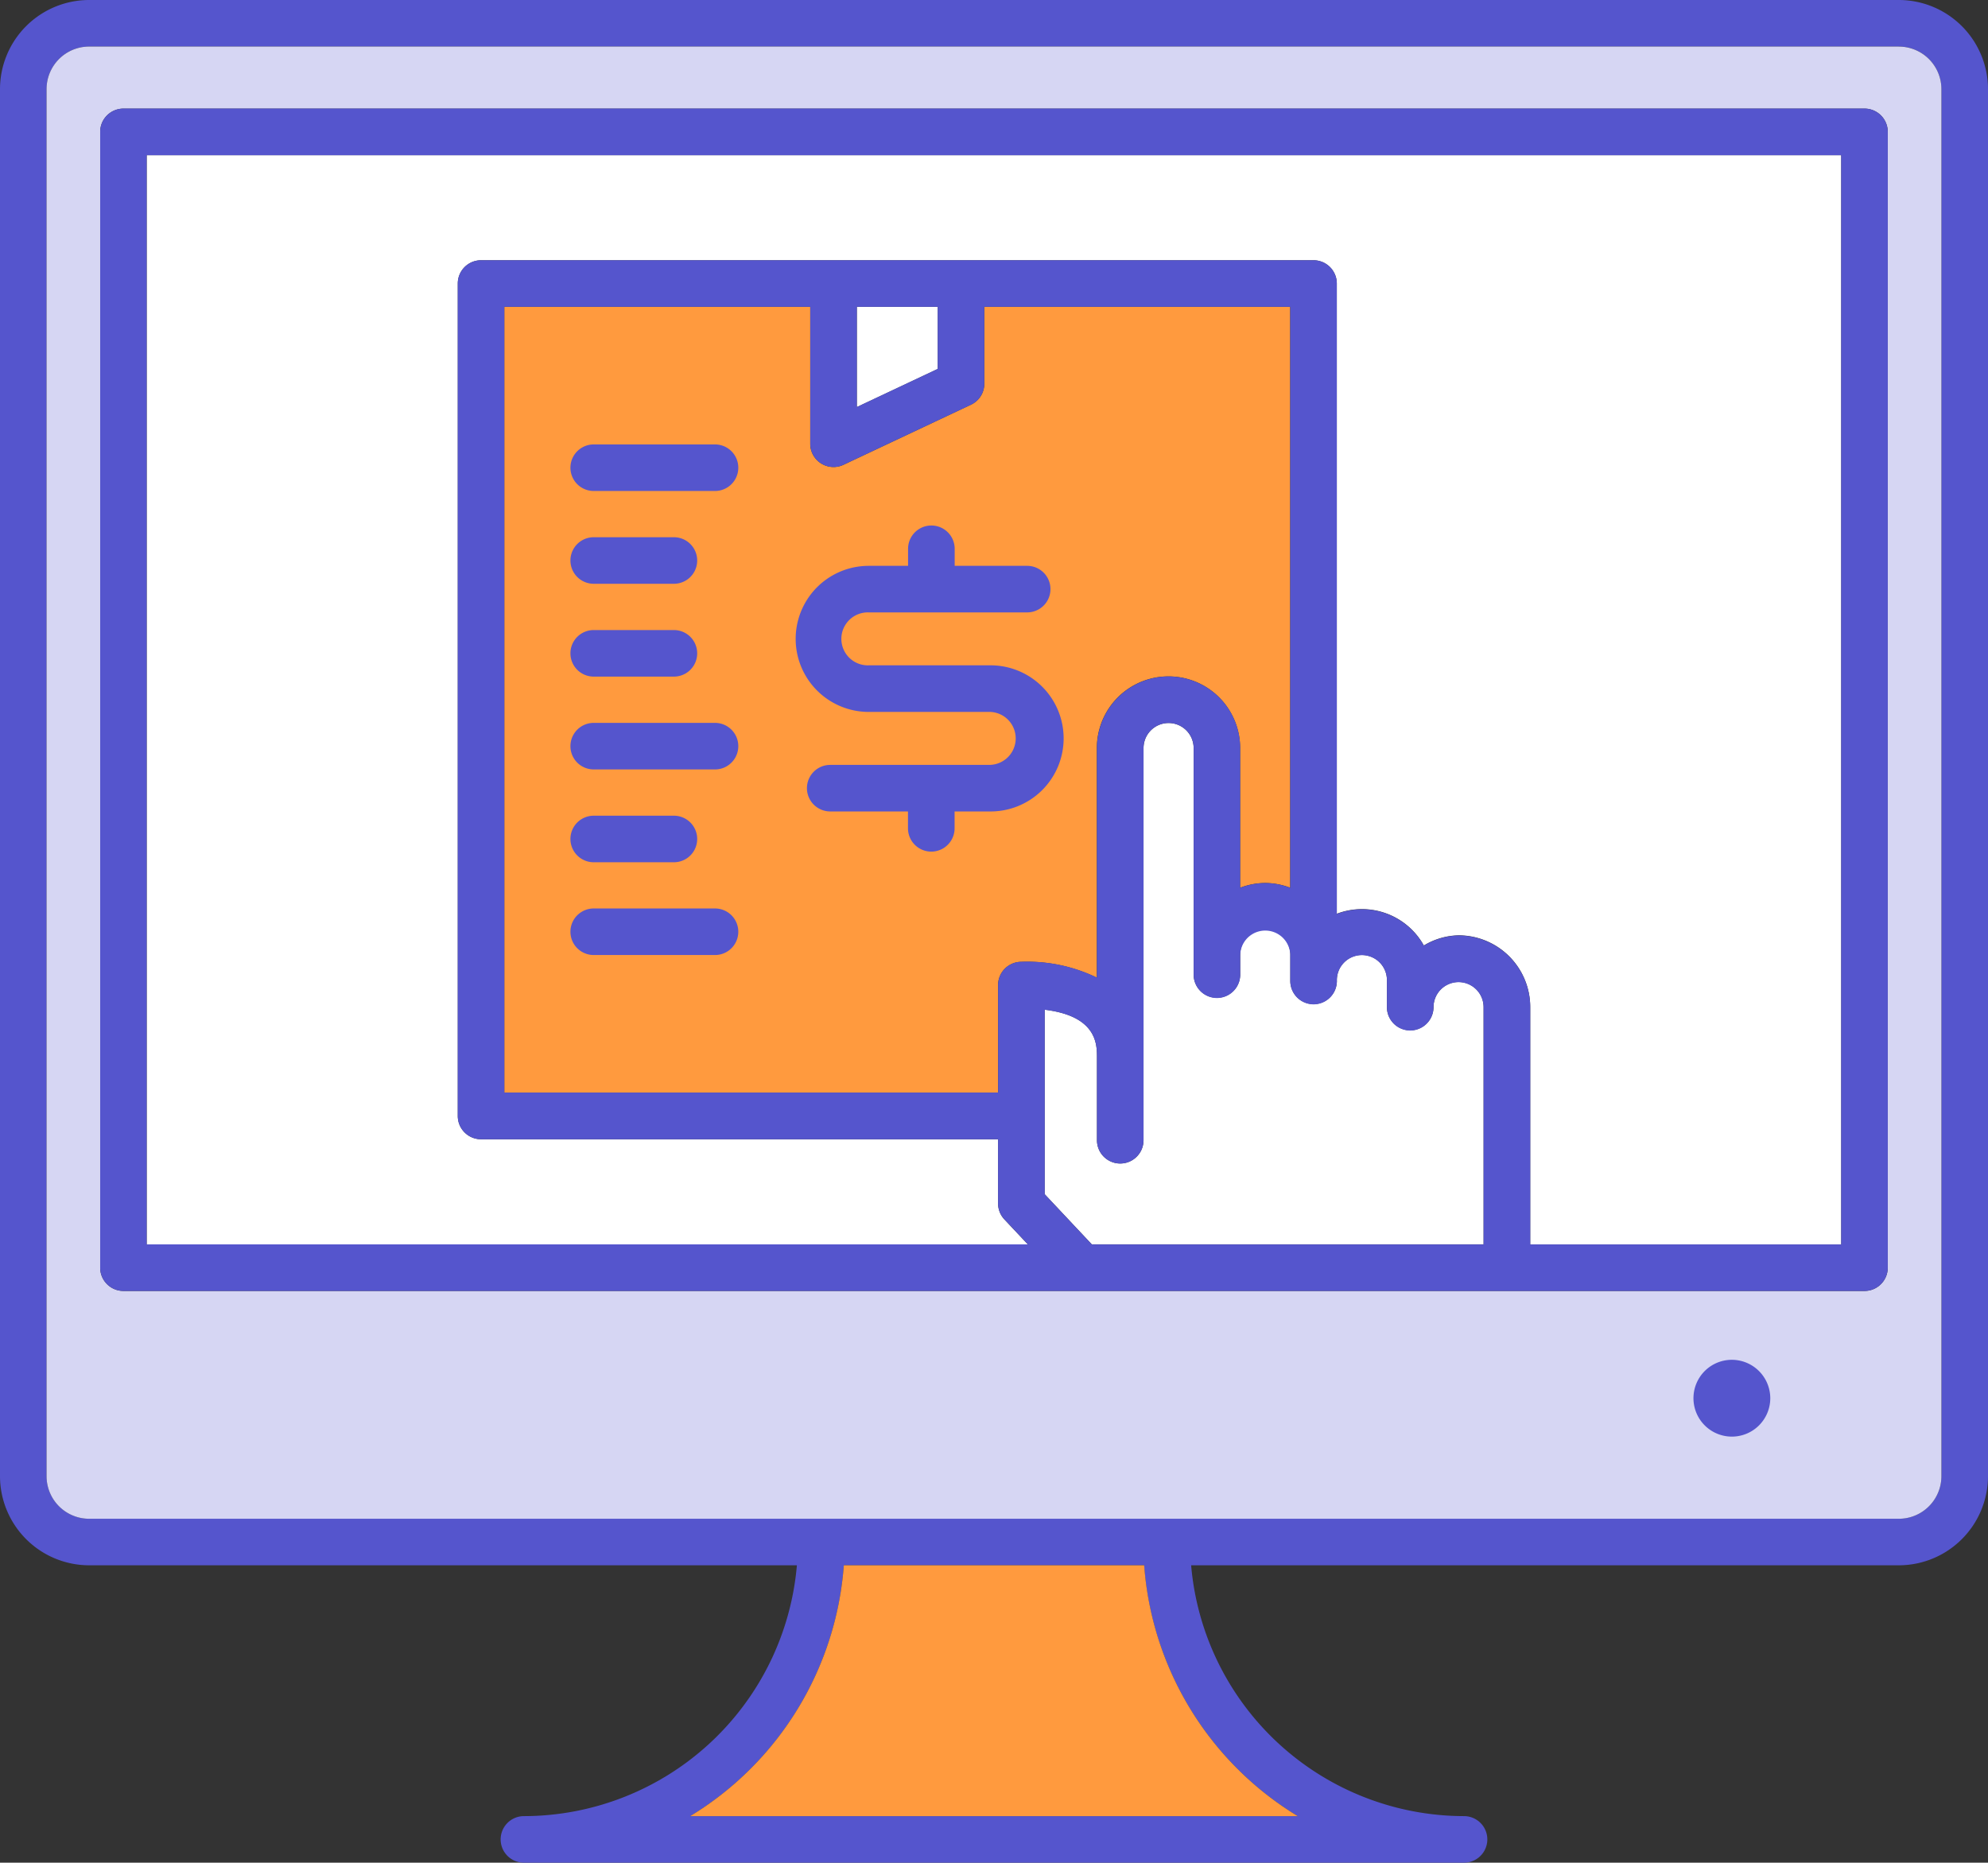 <svg xmlns="http://www.w3.org/2000/svg" xmlns:xlink="http://www.w3.org/1999/xlink" width="70.026" height="65.617" viewBox="0 0 70.026 65.617">
  <rect x="0" y="0" width="70.026" height="65.617" fill="#333333" stroke="none"/>
  <defs>
    <clipPath id="clip-path">
      <rect id="Rectángulo_1711" data-name="Rectángulo 1711" width="70.026" height="65.617" fill="none"/>
    </clipPath>
  </defs>
  <g id="ICONO_intercambio-_BENEFICIOS" data-name="ICONO intercambio- BENEFICIOS" transform="translate(0 0)">
    <g id="Grupo_6040" data-name="Grupo 6040" transform="translate(0 0)" clip-path="url(#clip-path)">
      <path id="Trazado_17672" data-name="Trazado 17672" d="M66.885,0H3.14A3.143,3.143,0,0,0,0,3.14V52a3.144,3.144,0,0,0,3.14,3.141H28.07a9.665,9.665,0,0,1-9.615,8.836.82.82,0,1,0,0,1.64H51.57a.82.82,0,1,0,0-1.64,9.664,9.664,0,0,1-9.613-8.836H66.885A3.145,3.145,0,0,0,70.026,52V3.14A3.144,3.144,0,0,0,66.885,0M45.714,63.977h-21.4a11.31,11.31,0,0,0,5.409-8.836H40.3a11.315,11.315,0,0,0,5.411,8.836M68.386,52a1.5,1.5,0,0,1-1.5,1.5H3.14a1.5,1.5,0,0,1-1.5-1.5V3.14a1.5,1.5,0,0,1,1.5-1.5H66.885a1.5,1.5,0,0,1,1.5,1.5Z" transform="translate(0 0)" fill="#5555cd"/>
      <path id="Trazado_17673" data-name="Trazado 17673" d="M39.75,50.456h-21.4a11.315,11.315,0,0,0,5.411-8.836H34.341a11.31,11.31,0,0,0,5.409,8.836" transform="translate(5.962 13.521)" fill="#ff9a3e"/>
      <path id="Trazado_17674" data-name="Trazado 17674" d="M22.781,8.158v3.531l2.85-1.343V8.158Z" transform="translate(7.401 2.65)" fill="#fff"/>
      <path id="Trazado_17675" data-name="Trazado 17675" d="M13.408,8.158V35.843H30.8V32.053a.82.82,0,0,1,.82-.82,5.611,5.611,0,0,1,2.66.558V23.7a2.523,2.523,0,0,1,5.046,0v4.923a2.476,2.476,0,0,1,.882-.168,2.5,2.5,0,0,1,.882.167V8.158H30.316v2.708a.817.817,0,0,1-.472.741l-4.49,2.117a.82.82,0,0,1-.788-.049.822.822,0,0,1-.382-.693V8.158Z" transform="translate(4.356 2.65)" fill="#ff9a3e"/>
      <path id="Trazado_17676" data-name="Trazado 17676" d="M42.354,28.348a.883.883,0,0,0-.882.882.821.821,0,0,1-1.642,0v-.922a.882.882,0,1,0-1.763,0,.82.82,0,1,1-1.64,0v-.931a.882.882,0,0,0-1.765.008v.7a.82.82,0,0,1-1.64,0V20.107a.882.882,0,1,0-1.765,0V33.922a.82.82,0,0,1-1.64,0V31c0-.456,0-1.453-1.842-1.677v6.5l1.66,1.767h13.8V29.23a.883.883,0,0,0-.882-.882" transform="translate(9.023 6.245)" fill="#fff"/>
      <path id="Trazado_17677" data-name="Trazado 17677" d="M66.483,1.238H2.738a1.5,1.5,0,0,0-1.5,1.5V51.6a1.5,1.5,0,0,0,1.5,1.5H66.483a1.5,1.5,0,0,0,1.5-1.5V2.739a1.5,1.5,0,0,0-1.5-1.5m-.39,43.016a.82.82,0,0,1-.82.82H3.947a.82.82,0,0,1-.82-.82V4.244a.819.819,0,0,1,.82-.82H65.273a.819.819,0,0,1,.82.82Z" transform="translate(0.402 0.402)" fill="#d6d6f3"/>
      <path id="Trazado_17678" data-name="Trazado 17678" d="M3.9,42.5H34.94l-.828-.881a.822.822,0,0,1-.223-.56V38.793H15.678a.82.82,0,0,1-.821-.82V8.648a.82.82,0,0,1,.821-.82H45a.82.82,0,0,1,.82.82v22.2a2.494,2.494,0,0,1,3.066,1.118,2.463,2.463,0,0,1,1.223-.358,2.526,2.526,0,0,1,2.524,2.523V42.5H63.588V4.126H3.9Z" transform="translate(1.268 1.34)" fill="#fff"/>
      <path id="Trazado_17679" data-name="Trazado 17679" d="M64.81,2.887H3.484a.82.82,0,0,0-.82.821v40.01a.82.82,0,0,0,.82.82H64.81a.82.82,0,0,0,.82-.82V3.708a.82.82,0,0,0-.82-.821M51.394,42.9h-13.8l-1.659-1.767v-6.5c1.84.225,1.84,1.222,1.84,1.677v2.92a.82.82,0,1,0,1.64,0V25.415a.883.883,0,0,1,1.766,0V33.4a.82.82,0,0,0,1.64,0v-.7a.882.882,0,0,1,1.763-.008v.93a.821.821,0,0,0,1.642,0,.882.882,0,1,1,1.763,0v.923a.82.82,0,0,0,1.64,0,.882.882,0,1,1,1.765,0ZM28.057,15.387a.831.831,0,0,0,.44.127.805.805,0,0,0,.348-.078l4.491-2.116a.822.822,0,0,0,.47-.742V9.87H44.583V30.338a2.394,2.394,0,0,0-1.763,0V25.415a2.523,2.523,0,0,0-5.046,0V33.5a5.618,5.618,0,0,0-2.66-.558.82.82,0,0,0-.821.821v3.788H16.9V9.87H27.676v4.824a.821.821,0,0,0,.38.693m1.26-1.986V9.87h2.85v2.187ZM63.99,42.9H53.036v-8.36a2.526,2.526,0,0,0-2.524-2.523,2.463,2.463,0,0,0-1.223.358,2.494,2.494,0,0,0-3.066-1.118V9.05a.819.819,0,0,0-.82-.82H16.08a.819.819,0,0,0-.82.82V38.375a.819.819,0,0,0,.82.82H34.291v2.262a.817.817,0,0,0,.224.56l.827.881H4.3V4.529H63.99Z" transform="translate(0.865 0.938)" fill="#5555cd"/>
      <path id="Trazado_17680" data-name="Trazado 17680" d="M46.376,36.156A1.353,1.353,0,1,0,47.73,37.51a1.356,1.356,0,0,0-1.354-1.354" transform="translate(14.627 11.746)" fill="#5555cd"/>
      <path id="Trazado_17681" data-name="Trazado 17681" d="M20.259,24.156H15.986a.82.82,0,1,0,0,1.64h4.273a.82.82,0,1,0,0-1.64" transform="translate(4.927 7.847)" fill="#5555cd"/>
      <path id="Trazado_17682" data-name="Trazado 17682" d="M15.986,23.329h2.825a.82.82,0,0,0,0-1.64H15.986a.82.82,0,1,0,0,1.64" transform="translate(4.927 7.046)" fill="#5555cd"/>
      <path id="Trazado_17683" data-name="Trazado 17683" d="M20.259,19.221H15.986a.82.82,0,1,0,0,1.64h4.273a.82.82,0,1,0,0-1.64" transform="translate(4.927 6.244)" fill="#5555cd"/>
      <path id="Trazado_17684" data-name="Trazado 17684" d="M15.986,18.393h2.825a.82.82,0,0,0,0-1.64H15.986a.82.82,0,1,0,0,1.64" transform="translate(4.927 5.442)" fill="#5555cd"/>
      <path id="Trazado_17685" data-name="Trazado 17685" d="M15.986,15.925h2.825a.82.82,0,0,0,0-1.64H15.986a.82.82,0,1,0,0,1.64" transform="translate(4.927 4.64)" fill="#5555cd"/>
      <path id="Trazado_17686" data-name="Trazado 17686" d="M20.259,11.817H15.986a.82.82,0,1,0,0,1.64h4.273a.82.82,0,1,0,0-1.64" transform="translate(4.927 3.839)" fill="#5555cd"/>
      <path id="Trazado_17687" data-name="Trazado 17687" d="M23.728,20.538h4.244a.933.933,0,1,1,0,1.867h-5.6a.82.82,0,0,0,0,1.64h2.739v.594a.821.821,0,1,0,1.642,0v-.594h1.216a2.574,2.574,0,1,0,0-5.147H23.728a.933.933,0,1,1,0-1.865H29.31a.82.82,0,1,0,0-1.64H26.756v-.6a.821.821,0,0,0-1.642,0v.6H23.728a2.573,2.573,0,1,0,0,5.146" transform="translate(6.872 4.54)" fill="#5555cd"/>
    </g>
  </g>
</svg>
